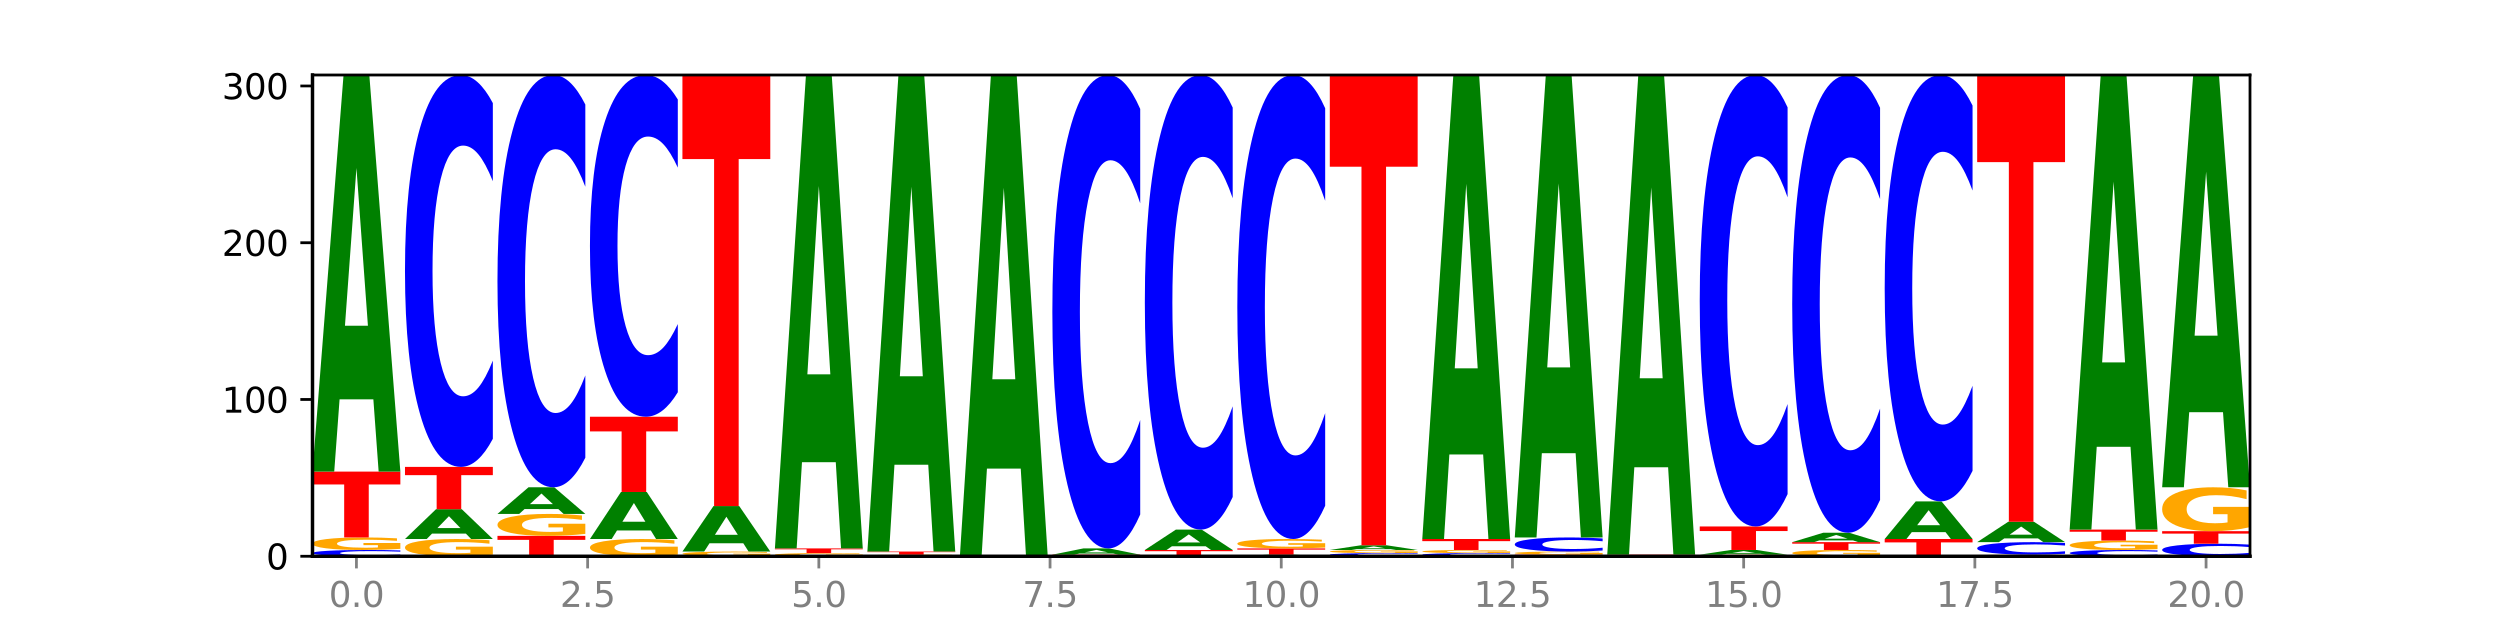 <?xml version="1.0" encoding="utf-8" standalone="no"?>
<!DOCTYPE svg PUBLIC "-//W3C//DTD SVG 1.1//EN"
  "http://www.w3.org/Graphics/SVG/1.1/DTD/svg11.dtd">
<svg xmlns:xlink="http://www.w3.org/1999/xlink" width="720pt" height="180pt" viewBox="0 0 720 180" xmlns="http://www.w3.org/2000/svg" version="1.1">
 <defs>
  <style type="text/css">*{stroke-linejoin: round; stroke-linecap: butt}</style>
 </defs>
 <g id="figure_1">
  <g id="patch_1">
   <path d="M 0 180 
L 720 180 
L 720 0 
L 0 0 
z
" style="fill: #ffffff"/>
  </g>
  <g id="axes_1">
   <g id="patch_2">
    <path d="M 90 160.2 
L 648 160.2 
L 648 21.6 
L 90 21.6 
z
" style="fill: #ffffff"/>
   </g>
   <g id="line2d_1">
    <path d="M 90 160.2 
L 648 160.2 
" clip-path="url(#pc042fd8926)" style="fill: none; stroke: #000000; stroke-width: 0.5; stroke-linecap: square"/>
   </g>
   <g id="patch_3">
    <path d="M 115.303 160.071 
Q 113.187 160.135 110.898 160.167 
Q 108.609 160.2 106.116 160.2 
Q 98.683 160.2 94.341 159.957 
Q 90 159.714 90 159.298 
Q 90 158.88 94.341 158.637 
Q 98.683 158.394 106.116 158.394 
Q 108.609 158.394 110.898 158.427 
Q 113.187 158.459 115.303 158.524 
L 115.303 158.884 
Q 113.167 158.799 111.095 158.759 
Q 109.024 158.719 106.735 158.719 
Q 102.629 158.719 100.277 158.873 
Q 97.931 159.027 97.931 159.298 
Q 97.931 159.567 100.277 159.721 
Q 102.629 159.875 106.735 159.875 
Q 109.024 159.875 111.095 159.835 
Q 113.167 159.795 115.303 159.71 
L 115.303 160.071 
z
" clip-path="url(#pc042fd8926)" style="fill: #0000ff"/>
   </g>
   <g id="patch_4">
    <path d="M 115.303 158.067 
Q 112.751 158.231 110.007 158.313 
Q 107.262 158.394 104.336 158.394 
Q 97.724 158.394 93.862 157.908 
Q 90 157.421 90 156.589 
Q 90 155.748 93.93 155.265 
Q 97.865 154.782 104.71 154.782 
Q 107.347 154.782 109.763 154.848 
Q 112.184 154.913 114.328 155.041 
L 114.328 155.761 
Q 112.116 155.596 109.927 155.515 
Q 107.738 155.433 105.538 155.433 
Q 101.466 155.433 99.26 155.733 
Q 97.054 156.032 97.054 156.589 
Q 97.054 157.141 99.181 157.443 
Q 101.308 157.744 105.22 157.744 
Q 106.287 157.744 107.2 157.726 
Q 108.113 157.708 108.838 157.671 
L 108.838 156.995 
L 104.67 156.995 
L 104.67 156.393 
L 115.303 156.393 
L 115.303 158.067 
z
" clip-path="url(#pc042fd8926)" style="fill: #ffa600"/>
   </g>
   <g id="patch_5">
    <path d="M 90 135.821 
L 115.303 135.821 
L 115.303 139.519 
L 106.2 139.519 
L 106.2 154.782 
L 99.121 154.782 
L 99.121 139.519 
L 90 139.519 
L 90 135.821 
z
" clip-path="url(#pc042fd8926)" style="fill: #ff0000"/>
   </g>
   <g id="patch_6">
    <path d="M 107.527 115.013 
L 97.796 115.013 
L 96.26 135.821 
L 90 135.821 
L 98.94 21.6 
L 106.363 21.6 
L 115.303 135.821 
L 109.048 135.821 
L 107.527 115.013 
z
M 99.348 93.814 
L 105.96 93.814 
L 102.659 48.38 
L 99.348 93.814 
z
" clip-path="url(#pc042fd8926)" style="fill: #008000"/>
   </g>
   <g id="patch_7">
    <path d="M 141.938 159.751 
Q 139.386 159.975 136.641 160.088 
Q 133.897 160.2 130.971 160.2 
Q 124.358 160.2 120.497 159.531 
Q 116.635 158.862 116.635 157.718 
Q 116.635 156.561 120.565 155.898 
Q 124.5 155.234 131.345 155.234 
Q 133.982 155.234 136.398 155.324 
Q 138.819 155.413 140.963 155.59 
L 140.963 156.58 
Q 138.751 156.353 136.562 156.241 
Q 134.373 156.128 132.173 156.128 
Q 128.101 156.128 125.895 156.541 
Q 123.689 156.952 123.689 157.718 
Q 123.689 158.478 125.816 158.892 
Q 127.942 159.305 131.855 159.305 
Q 132.921 159.305 133.834 159.282 
Q 134.747 159.257 135.473 159.206 
L 135.473 158.277 
L 131.305 158.277 
L 131.305 157.449 
L 141.938 157.449 
L 141.938 159.751 
z
" clip-path="url(#pc042fd8926)" style="fill: #ffa600"/>
   </g>
   <g id="patch_8">
    <path d="M 134.162 153.671 
L 124.431 153.671 
L 122.895 155.234 
L 116.635 155.234 
L 125.574 146.656 
L 132.998 146.656 
L 141.938 155.234 
L 135.683 155.234 
L 134.162 153.671 
z
M 125.983 152.079 
L 132.595 152.079 
L 129.294 148.667 
L 125.983 152.079 
z
" clip-path="url(#pc042fd8926)" style="fill: #008000"/>
   </g>
   <g id="patch_9">
    <path d="M 116.635 134.466 
L 141.938 134.466 
L 141.938 136.844 
L 132.835 136.844 
L 132.835 146.656 
L 125.756 146.656 
L 125.756 136.844 
L 116.635 136.844 
L 116.635 134.466 
z
" clip-path="url(#pc042fd8926)" style="fill: #ff0000"/>
   </g>
   <g id="patch_10">
    <path d="M 141.938 126.376 
Q 139.821 130.386 137.533 132.415 
Q 135.244 134.466 132.751 134.466 
Q 125.318 134.466 120.976 119.265 
Q 116.635 104.064 116.635 78.068 
Q 116.635 51.979 120.976 36.801 
Q 125.318 21.6 132.751 21.6 
Q 135.244 21.6 137.533 23.652 
Q 139.821 25.68 141.938 29.69 
L 141.938 52.189 
Q 139.802 46.873 137.73 44.402 
Q 135.658 41.93 133.37 41.93 
Q 129.264 41.93 126.912 51.559 
Q 124.566 61.165 124.566 78.068 
Q 124.566 94.901 126.912 104.53 
Q 129.264 114.136 133.37 114.136 
Q 135.658 114.136 137.73 111.665 
Q 139.802 109.17 141.938 103.854 
L 141.938 126.376 
z
" clip-path="url(#pc042fd8926)" style="fill: #0000ff"/>
   </g>
   <g id="patch_11">
    <path d="M 143.27 154.331 
L 168.573 154.331 
L 168.573 155.476 
L 159.47 155.476 
L 159.47 160.2 
L 152.391 160.2 
L 152.391 155.476 
L 143.27 155.476 
L 143.27 154.331 
z
" clip-path="url(#pc042fd8926)" style="fill: #ff0000"/>
   </g>
   <g id="patch_12">
    <path d="M 168.573 153.759 
Q 166.021 154.045 163.276 154.189 
Q 160.532 154.331 157.605 154.331 
Q 150.993 154.331 147.132 153.48 
Q 143.27 152.628 143.27 151.173 
Q 143.27 149.7 147.2 148.855 
Q 151.135 148.01 157.98 148.01 
Q 160.617 148.01 163.032 148.125 
Q 165.454 148.239 167.597 148.463 
L 167.597 149.723 
Q 165.386 149.435 163.197 149.293 
Q 161.008 149.149 158.808 149.149 
Q 154.736 149.149 152.53 149.674 
Q 150.324 150.197 150.324 151.173 
Q 150.324 152.139 152.451 152.666 
Q 154.577 153.192 158.49 153.192 
Q 159.556 153.192 160.469 153.162 
Q 161.382 153.131 162.108 153.066 
L 162.108 151.883 
L 157.94 151.883 
L 157.94 150.829 
L 168.573 150.829 
L 168.573 153.759 
z
" clip-path="url(#pc042fd8926)" style="fill: #ffa600"/>
   </g>
   <g id="patch_13">
    <path d="M 160.797 146.612 
L 151.066 146.612 
L 149.53 148.01 
L 143.27 148.01 
L 152.209 140.336 
L 159.633 140.336 
L 168.573 148.01 
L 162.318 148.01 
L 160.797 146.612 
z
M 152.618 145.188 
L 159.23 145.188 
L 155.929 142.135 
L 152.618 145.188 
z
" clip-path="url(#pc042fd8926)" style="fill: #008000"/>
   </g>
   <g id="patch_14">
    <path d="M 168.573 131.825 
Q 166.456 136.043 164.168 138.177 
Q 161.879 140.336 159.386 140.336 
Q 151.953 140.336 147.611 124.344 
Q 143.27 108.352 143.27 81.005 
Q 143.27 53.559 147.611 37.592 
Q 151.953 21.6 159.386 21.6 
Q 161.879 21.6 164.168 23.758 
Q 166.456 25.892 168.573 30.111 
L 168.573 53.78 
Q 166.437 48.187 164.365 45.587 
Q 162.293 42.988 160.005 42.988 
Q 155.899 42.988 153.546 53.117 
Q 151.2 63.222 151.2 81.005 
Q 151.2 98.713 153.546 108.843 
Q 155.899 118.948 160.005 118.948 
Q 162.293 118.948 164.365 116.348 
Q 166.437 113.724 168.573 108.131 
L 168.573 131.825 
z
" clip-path="url(#pc042fd8926)" style="fill: #0000ff"/>
   </g>
   <g id="patch_15">
    <path d="M 195.208 159.751 
Q 192.656 159.975 189.911 160.088 
Q 187.166 160.2 184.24 160.2 
Q 177.628 160.2 173.766 159.531 
Q 169.905 158.862 169.905 157.718 
Q 169.905 156.561 173.834 155.898 
Q 177.77 155.234 184.615 155.234 
Q 187.252 155.234 189.667 155.324 
Q 192.089 155.413 194.232 155.59 
L 194.232 156.58 
Q 192.021 156.353 189.832 156.241 
Q 187.643 156.128 185.443 156.128 
Q 181.371 156.128 179.165 156.541 
Q 176.959 156.952 176.959 157.718 
Q 176.959 158.478 179.086 158.892 
Q 181.212 159.305 185.125 159.305 
Q 186.191 159.305 187.104 159.282 
Q 188.017 159.257 188.743 159.206 
L 188.743 158.277 
L 184.575 158.277 
L 184.575 157.449 
L 195.208 157.449 
L 195.208 159.751 
z
" clip-path="url(#pc042fd8926)" style="fill: #ffa600"/>
   </g>
   <g id="patch_16">
    <path d="M 187.432 152.767 
L 177.701 152.767 
L 176.164 155.234 
L 169.905 155.234 
L 178.844 141.69 
L 186.268 141.69 
L 195.208 155.234 
L 188.953 155.234 
L 187.432 152.767 
z
M 179.253 150.253 
L 185.864 150.253 
L 182.564 144.865 
L 179.253 150.253 
z
" clip-path="url(#pc042fd8926)" style="fill: #008000"/>
   </g>
   <g id="patch_17">
    <path d="M 169.905 120.02 
L 195.208 120.02 
L 195.208 124.246 
L 186.104 124.246 
L 186.104 141.69 
L 179.025 141.69 
L 179.025 124.246 
L 169.905 124.246 
L 169.905 120.02 
z
" clip-path="url(#pc042fd8926)" style="fill: #ff0000"/>
   </g>
   <g id="patch_18">
    <path d="M 195.208 112.965 
Q 193.091 116.462 190.802 118.23 
Q 188.514 120.02 186.021 120.02 
Q 178.588 120.02 174.246 106.764 
Q 169.905 93.509 169.905 70.84 
Q 169.905 48.091 174.246 34.855 
Q 178.588 21.6 186.021 21.6 
Q 188.514 21.6 190.802 23.389 
Q 193.091 25.158 195.208 28.655 
L 195.208 48.274 
Q 193.072 43.638 191 41.483 
Q 188.928 39.328 186.639 39.328 
Q 182.534 39.328 180.181 47.725 
Q 177.835 56.101 177.835 70.84 
Q 177.835 85.519 180.181 93.915 
Q 182.534 102.291 186.639 102.291 
Q 188.928 102.291 191 100.136 
Q 193.072 97.961 195.208 93.326 
L 195.208 112.965 
z
" clip-path="url(#pc042fd8926)" style="fill: #0000ff"/>
   </g>
   <g id="patch_19">
    <path d="M 221.842 160.077 
Q 219.291 160.139 216.546 160.17 
Q 213.801 160.2 210.875 160.2 
Q 204.263 160.2 200.401 160.018 
Q 196.539 159.835 196.539 159.523 
Q 196.539 159.208 200.469 159.027 
Q 204.405 158.846 211.249 158.846 
Q 213.886 158.846 216.302 158.87 
Q 218.724 158.895 220.867 158.943 
L 220.867 159.213 
Q 218.655 159.151 216.467 159.12 
Q 214.278 159.09 212.077 159.09 
Q 208.006 159.09 205.8 159.202 
Q 203.594 159.314 203.594 159.523 
Q 203.594 159.73 205.72 159.843 
Q 207.847 159.956 211.76 159.956 
Q 212.826 159.956 213.739 159.95 
Q 214.652 159.943 215.378 159.929 
L 215.378 159.675 
L 211.21 159.675 
L 211.21 159.45 
L 221.842 159.45 
L 221.842 160.077 
z
" clip-path="url(#pc042fd8926)" style="fill: #ffa600"/>
   </g>
   <g id="patch_20">
    <path d="M 214.067 156.461 
L 204.336 156.461 
L 202.799 158.846 
L 196.539 158.846 
L 205.479 145.753 
L 212.903 145.753 
L 221.842 158.846 
L 215.588 158.846 
L 214.067 156.461 
z
M 205.888 154.031 
L 212.499 154.031 
L 209.199 148.823 
L 205.888 154.031 
z
" clip-path="url(#pc042fd8926)" style="fill: #008000"/>
   </g>
   <g id="patch_21">
    <path d="M 196.539 21.6 
L 221.842 21.6 
L 221.842 45.813 
L 212.739 45.813 
L 212.739 145.753 
L 205.66 145.753 
L 205.66 45.813 
L 196.539 45.813 
L 196.539 21.6 
z
" clip-path="url(#pc042fd8926)" style="fill: #ff0000"/>
   </g>
   <g id="patch_22">
    <path d="M 248.477 160.118 
Q 245.925 160.159 243.181 160.18 
Q 240.436 160.2 237.51 160.2 
Q 230.898 160.2 227.036 160.078 
Q 223.174 159.957 223.174 159.749 
Q 223.174 159.538 227.104 159.418 
Q 231.04 159.297 237.884 159.297 
Q 240.521 159.297 242.937 159.313 
Q 245.358 159.33 247.502 159.362 
L 247.502 159.542 
Q 245.29 159.501 243.101 159.48 
Q 240.912 159.46 238.712 159.46 
Q 234.641 159.46 232.435 159.535 
Q 230.229 159.609 230.229 159.749 
Q 230.229 159.887 232.355 159.962 
Q 234.482 160.037 238.395 160.037 
Q 239.461 160.037 240.374 160.033 
Q 241.287 160.029 242.013 160.019 
L 242.013 159.85 
L 237.845 159.85 
L 237.845 159.7 
L 248.477 159.7 
L 248.477 160.118 
z
" clip-path="url(#pc042fd8926)" style="fill: #ffa600"/>
   </g>
   <g id="patch_23">
    <path d="M 223.174 157.943 
L 248.477 157.943 
L 248.477 158.207 
L 239.374 158.207 
L 239.374 159.297 
L 232.295 159.297 
L 232.295 158.207 
L 223.174 158.207 
L 223.174 157.943 
z
" clip-path="url(#pc042fd8926)" style="fill: #ff0000"/>
   </g>
   <g id="patch_24">
    <path d="M 240.702 133.105 
L 230.971 133.105 
L 229.434 157.943 
L 223.174 157.943 
L 232.114 21.6 
L 239.538 21.6 
L 248.477 157.943 
L 242.223 157.943 
L 240.702 133.105 
z
M 232.523 107.8 
L 239.134 107.8 
L 235.834 53.567 
L 232.523 107.8 
z
" clip-path="url(#pc042fd8926)" style="fill: #008000"/>
   </g>
   <g id="patch_25">
    <path d="M 275.112 160.159 
Q 272.56 160.18 269.816 160.19 
Q 267.071 160.2 264.145 160.2 
Q 257.533 160.2 253.671 160.139 
Q 249.809 160.078 249.809 159.974 
Q 249.809 159.869 253.739 159.809 
Q 257.674 159.749 264.519 159.749 
Q 267.156 159.749 269.572 159.757 
Q 271.993 159.765 274.137 159.781 
L 274.137 159.871 
Q 271.925 159.85 269.736 159.84 
Q 267.547 159.83 265.347 159.83 
Q 261.275 159.83 259.069 159.867 
Q 256.864 159.905 256.864 159.974 
Q 256.864 160.043 258.99 160.081 
Q 261.117 160.119 265.029 160.119 
Q 266.096 160.119 267.009 160.117 
Q 267.922 160.114 268.647 160.11 
L 268.647 160.025 
L 264.479 160.025 
L 264.479 159.95 
L 275.112 159.95 
L 275.112 160.159 
z
" clip-path="url(#pc042fd8926)" style="fill: #ffa600"/>
   </g>
   <g id="patch_26">
    <path d="M 249.809 158.846 
L 275.112 158.846 
L 275.112 159.022 
L 266.009 159.022 
L 266.009 159.749 
L 258.93 159.749 
L 258.93 159.022 
L 249.809 159.022 
L 249.809 158.846 
z
" clip-path="url(#pc042fd8926)" style="fill: #ff0000"/>
   </g>
   <g id="patch_27">
    <path d="M 267.337 133.844 
L 257.605 133.844 
L 256.069 158.846 
L 249.809 158.846 
L 258.749 21.6 
L 266.173 21.6 
L 275.112 158.846 
L 268.858 158.846 
L 267.337 133.844 
z
M 259.157 108.371 
L 265.769 108.371 
L 262.468 53.779 
L 259.157 108.371 
z
" clip-path="url(#pc042fd8926)" style="fill: #008000"/>
   </g>
   <g id="patch_28">
    <path d="M 293.971 134.951 
L 284.24 134.951 
L 282.704 160.2 
L 276.444 160.2 
L 285.384 21.6 
L 292.807 21.6 
L 301.747 160.2 
L 295.492 160.2 
L 293.971 134.951 
z
M 285.792 109.228 
L 292.404 109.228 
L 289.103 54.096 
L 285.792 109.228 
z
" clip-path="url(#pc042fd8926)" style="fill: #008000"/>
   </g>
   <g id="patch_29">
    <path d="M 303.079 159.749 
L 328.382 159.749 
L 328.382 159.837 
L 319.279 159.837 
L 319.279 160.2 
L 312.2 160.2 
L 312.2 159.837 
L 303.079 159.837 
L 303.079 159.749 
z
" clip-path="url(#pc042fd8926)" style="fill: #ff0000"/>
   </g>
   <g id="patch_30">
    <path d="M 320.606 159.42 
L 310.875 159.42 
L 309.339 159.749 
L 303.079 159.749 
L 312.018 157.943 
L 319.442 157.943 
L 328.382 159.749 
L 322.127 159.749 
L 320.606 159.42 
z
M 312.427 159.084 
L 319.039 159.084 
L 315.738 158.366 
L 312.427 159.084 
z
" clip-path="url(#pc042fd8926)" style="fill: #008000"/>
   </g>
   <g id="patch_31">
    <path d="M 328.382 148.17 
Q 326.265 153.014 323.977 155.464 
Q 321.688 157.943 319.195 157.943 
Q 311.762 157.943 307.42 139.58 
Q 303.079 121.217 303.079 89.814 
Q 303.079 58.298 307.42 39.963 
Q 311.762 21.6 319.195 21.6 
Q 321.688 21.6 323.977 24.078 
Q 326.265 26.529 328.382 31.373 
L 328.382 58.551 
Q 326.246 52.13 324.174 49.145 
Q 322.102 46.159 319.814 46.159 
Q 315.708 46.159 313.356 57.791 
Q 311.009 69.395 311.009 89.814 
Q 311.009 110.148 313.356 121.78 
Q 315.708 133.384 319.814 133.384 
Q 322.102 133.384 324.174 130.398 
Q 326.246 127.385 328.382 120.963 
L 328.382 148.17 
z
" clip-path="url(#pc042fd8926)" style="fill: #0000ff"/>
   </g>
   <g id="patch_32">
    <path d="M 329.714 158.394 
L 355.017 158.394 
L 355.017 158.746 
L 345.913 158.746 
L 345.913 160.2 
L 338.834 160.2 
L 338.834 158.746 
L 329.714 158.746 
L 329.714 158.394 
z
" clip-path="url(#pc042fd8926)" style="fill: #ff0000"/>
   </g>
   <g id="patch_33">
    <path d="M 347.241 157.325 
L 337.51 157.325 
L 335.973 158.394 
L 329.714 158.394 
L 338.653 152.525 
L 346.077 152.525 
L 355.017 158.394 
L 348.762 158.394 
L 347.241 157.325 
z
M 339.062 156.236 
L 345.674 156.236 
L 342.373 153.901 
L 339.062 156.236 
z
" clip-path="url(#pc042fd8926)" style="fill: #008000"/>
   </g>
   <g id="patch_34">
    <path d="M 355.017 143.14 
Q 352.9 147.792 350.611 150.145 
Q 348.323 152.525 345.83 152.525 
Q 338.397 152.525 334.055 134.892 
Q 329.714 117.258 329.714 87.103 
Q 329.714 56.84 334.055 39.233 
Q 338.397 21.6 345.83 21.6 
Q 348.323 21.6 350.611 23.98 
Q 352.9 26.333 355.017 30.985 
L 355.017 57.083 
Q 352.881 50.917 350.809 48.05 
Q 348.737 45.183 346.448 45.183 
Q 342.343 45.183 339.99 56.353 
Q 337.644 67.495 337.644 87.103 
Q 337.644 106.63 339.99 117.799 
Q 342.343 128.942 346.448 128.942 
Q 348.737 128.942 350.809 126.075 
Q 352.881 123.181 355.017 117.015 
L 355.017 143.14 
z
" clip-path="url(#pc042fd8926)" style="fill: #0000ff"/>
   </g>
   <g id="patch_35">
    <path d="M 373.876 160.118 
L 364.145 160.118 
L 362.608 160.2 
L 356.348 160.2 
L 365.288 159.749 
L 372.712 159.749 
L 381.652 160.2 
L 375.397 160.2 
L 373.876 160.118 
z
M 365.697 160.034 
L 372.308 160.034 
L 369.008 159.854 
L 365.697 160.034 
z
" clip-path="url(#pc042fd8926)" style="fill: #008000"/>
   </g>
   <g id="patch_36">
    <path d="M 356.348 157.943 
L 381.652 157.943 
L 381.652 158.295 
L 372.548 158.295 
L 372.548 159.749 
L 365.469 159.749 
L 365.469 158.295 
L 356.348 158.295 
L 356.348 157.943 
z
" clip-path="url(#pc042fd8926)" style="fill: #ff0000"/>
   </g>
   <g id="patch_37">
    <path d="M 381.652 157.698 
Q 379.1 157.82 376.355 157.882 
Q 373.61 157.943 370.684 157.943 
Q 364.072 157.943 360.21 157.578 
Q 356.348 157.213 356.348 156.589 
Q 356.348 155.958 360.278 155.596 
Q 364.214 155.234 371.058 155.234 
Q 373.695 155.234 376.111 155.283 
Q 378.533 155.332 380.676 155.428 
L 380.676 155.968 
Q 378.465 155.844 376.276 155.783 
Q 374.087 155.722 371.886 155.722 
Q 367.815 155.722 365.609 155.947 
Q 363.403 156.171 363.403 156.589 
Q 363.403 157.003 365.529 157.229 
Q 367.656 157.455 371.569 157.455 
Q 372.635 157.455 373.548 157.442 
Q 374.461 157.428 375.187 157.4 
L 375.187 156.894 
L 371.019 156.894 
L 371.019 156.442 
L 381.652 156.442 
L 381.652 157.698 
z
" clip-path="url(#pc042fd8926)" style="fill: #ffa600"/>
   </g>
   <g id="patch_38">
    <path d="M 381.652 145.655 
Q 379.535 150.403 377.246 152.805 
Q 374.958 155.234 372.465 155.234 
Q 365.031 155.234 360.69 137.236 
Q 356.348 119.237 356.348 88.458 
Q 356.348 57.569 360.69 39.598 
Q 365.031 21.6 372.465 21.6 
Q 374.958 21.6 377.246 24.029 
Q 379.535 26.431 381.652 31.179 
L 381.652 57.817 
Q 379.516 51.523 377.444 48.597 
Q 375.372 45.671 373.083 45.671 
Q 368.978 45.671 366.625 57.072 
Q 364.279 68.445 364.279 88.458 
Q 364.279 108.389 366.625 119.79 
Q 368.978 131.163 373.083 131.163 
Q 375.372 131.163 377.444 128.237 
Q 379.516 125.283 381.652 118.989 
L 381.652 145.655 
z
" clip-path="url(#pc042fd8926)" style="fill: #0000ff"/>
   </g>
   <g id="patch_39">
    <path d="M 408.286 160.135 
Q 406.17 160.167 403.881 160.184 
Q 401.592 160.2 399.1 160.2 
Q 391.666 160.2 387.325 160.078 
Q 382.983 159.957 382.983 159.749 
Q 382.983 159.54 387.325 159.419 
Q 391.666 159.297 399.1 159.297 
Q 401.592 159.297 403.881 159.313 
Q 406.17 159.33 408.286 159.362 
L 408.286 159.542 
Q 406.151 159.499 404.079 159.479 
Q 402.007 159.46 399.718 159.46 
Q 395.613 159.46 393.26 159.537 
Q 390.914 159.614 390.914 159.749 
Q 390.914 159.883 393.26 159.961 
Q 395.613 160.037 399.718 160.037 
Q 402.007 160.037 404.079 160.018 
Q 406.151 159.998 408.286 159.955 
L 408.286 160.135 
z
" clip-path="url(#pc042fd8926)" style="fill: #0000ff"/>
   </g>
   <g id="patch_40">
    <path d="M 408.286 159.215 
Q 405.735 159.256 402.99 159.277 
Q 400.245 159.297 397.319 159.297 
Q 390.707 159.297 386.845 159.175 
Q 382.983 159.054 382.983 158.846 
Q 382.983 158.635 386.913 158.515 
Q 390.849 158.394 397.693 158.394 
Q 400.33 158.394 402.746 158.411 
Q 405.167 158.427 407.311 158.459 
L 407.311 158.639 
Q 405.099 158.598 402.91 158.577 
Q 400.722 158.557 398.521 158.557 
Q 394.45 158.557 392.244 158.632 
Q 390.038 158.707 390.038 158.846 
Q 390.038 158.984 392.164 159.059 
Q 394.291 159.134 398.204 159.134 
Q 399.27 159.134 400.183 159.13 
Q 401.096 159.126 401.822 159.116 
L 401.822 158.947 
L 397.654 158.947 
L 397.654 158.797 
L 408.286 158.797 
L 408.286 159.215 
z
" clip-path="url(#pc042fd8926)" style="fill: #ffa600"/>
   </g>
   <g id="patch_41">
    <path d="M 400.511 158.147 
L 390.78 158.147 
L 389.243 158.394 
L 382.983 158.394 
L 391.923 157.04 
L 399.347 157.04 
L 408.286 158.394 
L 402.032 158.394 
L 400.511 158.147 
z
M 392.332 157.896 
L 398.943 157.896 
L 395.643 157.357 
L 392.332 157.896 
z
" clip-path="url(#pc042fd8926)" style="fill: #008000"/>
   </g>
   <g id="patch_42">
    <path d="M 382.983 21.6 
L 408.286 21.6 
L 408.286 48.015 
L 399.183 48.015 
L 399.183 157.04 
L 392.104 157.04 
L 392.104 48.015 
L 382.983 48.015 
L 382.983 21.6 
z
" clip-path="url(#pc042fd8926)" style="fill: #ff0000"/>
   </g>
   <g id="patch_43">
    <path d="M 434.921 160.135 
Q 432.805 160.167 430.516 160.184 
Q 428.227 160.2 425.735 160.2 
Q 418.301 160.2 413.96 160.078 
Q 409.618 159.957 409.618 159.749 
Q 409.618 159.54 413.96 159.419 
Q 418.301 159.297 425.735 159.297 
Q 428.227 159.297 430.516 159.313 
Q 432.805 159.33 434.921 159.362 
L 434.921 159.542 
Q 432.786 159.499 430.714 159.479 
Q 428.642 159.46 426.353 159.46 
Q 422.247 159.46 419.895 159.537 
Q 417.549 159.614 417.549 159.749 
Q 417.549 159.883 419.895 159.961 
Q 422.247 160.037 426.353 160.037 
Q 428.642 160.037 430.714 160.018 
Q 432.786 159.998 434.921 159.955 
L 434.921 160.135 
z
" clip-path="url(#pc042fd8926)" style="fill: #0000ff"/>
   </g>
   <g id="patch_44">
    <path d="M 434.921 159.215 
Q 432.369 159.256 429.625 159.277 
Q 426.88 159.297 423.954 159.297 
Q 417.342 159.297 413.48 159.175 
Q 409.618 159.054 409.618 158.846 
Q 409.618 158.635 413.548 158.515 
Q 417.484 158.394 424.328 158.394 
Q 426.965 158.394 429.381 158.411 
Q 431.802 158.427 433.946 158.459 
L 433.946 158.639 
Q 431.734 158.598 429.545 158.577 
Q 427.356 158.557 425.156 158.557 
Q 421.084 158.557 418.879 158.632 
Q 416.673 158.707 416.673 158.846 
Q 416.673 158.984 418.799 159.059 
Q 420.926 159.134 424.839 159.134 
Q 425.905 159.134 426.818 159.13 
Q 427.731 159.126 428.457 159.116 
L 428.457 158.947 
L 424.288 158.947 
L 424.288 158.797 
L 434.921 158.797 
L 434.921 159.215 
z
" clip-path="url(#pc042fd8926)" style="fill: #ffa600"/>
   </g>
   <g id="patch_45">
    <path d="M 409.618 155.234 
L 434.921 155.234 
L 434.921 155.85 
L 425.818 155.85 
L 425.818 158.394 
L 418.739 158.394 
L 418.739 155.85 
L 409.618 155.85 
L 409.618 155.234 
z
" clip-path="url(#pc042fd8926)" style="fill: #ff0000"/>
   </g>
   <g id="patch_46">
    <path d="M 427.146 130.89 
L 417.414 130.89 
L 415.878 155.234 
L 409.618 155.234 
L 418.558 21.6 
L 425.982 21.6 
L 434.921 155.234 
L 428.667 155.234 
L 427.146 130.89 
z
M 418.966 106.088 
L 425.578 106.088 
L 422.277 52.932 
L 418.966 106.088 
z
" clip-path="url(#pc042fd8926)" style="fill: #008000"/>
   </g>
   <g id="patch_47">
    <path d="M 436.253 159.749 
L 461.556 159.749 
L 461.556 159.837 
L 452.453 159.837 
L 452.453 160.2 
L 445.374 160.2 
L 445.374 159.837 
L 436.253 159.837 
L 436.253 159.749 
z
" clip-path="url(#pc042fd8926)" style="fill: #ff0000"/>
   </g>
   <g id="patch_48">
    <path d="M 461.556 159.667 
Q 459.004 159.708 456.26 159.728 
Q 453.515 159.749 450.589 159.749 
Q 443.977 159.749 440.115 159.627 
Q 436.253 159.505 436.253 159.297 
Q 436.253 159.087 440.183 158.966 
Q 444.118 158.846 450.963 158.846 
Q 453.6 158.846 456.016 158.862 
Q 458.437 158.878 460.581 158.91 
L 460.581 159.09 
Q 458.369 159.049 456.18 159.029 
Q 453.991 159.008 451.791 159.008 
Q 447.719 159.008 445.513 159.083 
Q 443.307 159.158 443.307 159.297 
Q 443.307 159.435 445.434 159.511 
Q 447.561 159.586 451.473 159.586 
Q 452.54 159.586 453.453 159.582 
Q 454.366 159.577 455.091 159.568 
L 455.091 159.399 
L 450.923 159.399 
L 450.923 159.248 
L 461.556 159.248 
L 461.556 159.667 
z
" clip-path="url(#pc042fd8926)" style="fill: #ffa600"/>
   </g>
   <g id="patch_49">
    <path d="M 461.556 158.554 
Q 459.44 158.699 457.151 158.772 
Q 454.862 158.846 452.369 158.846 
Q 444.936 158.846 440.594 158.298 
Q 436.253 157.751 436.253 156.815 
Q 436.253 155.876 440.594 155.33 
Q 444.936 154.782 452.369 154.782 
Q 454.862 154.782 457.151 154.856 
Q 459.44 154.929 461.556 155.074 
L 461.556 155.884 
Q 459.42 155.692 457.348 155.603 
Q 455.277 155.514 452.988 155.514 
Q 448.882 155.514 446.53 155.861 
Q 444.184 156.207 444.184 156.815 
Q 444.184 157.421 446.53 157.768 
Q 448.882 158.114 452.988 158.114 
Q 455.277 158.114 457.348 158.025 
Q 459.42 157.935 461.556 157.744 
L 461.556 158.554 
z
" clip-path="url(#pc042fd8926)" style="fill: #0000ff"/>
   </g>
   <g id="patch_50">
    <path d="M 453.78 130.521 
L 444.049 130.521 
L 442.513 154.782 
L 436.253 154.782 
L 445.193 21.6 
L 452.616 21.6 
L 461.556 154.782 
L 455.301 154.782 
L 453.78 130.521 
z
M 445.601 105.802 
L 452.213 105.802 
L 448.912 52.826 
L 445.601 105.802 
z
" clip-path="url(#pc042fd8926)" style="fill: #008000"/>
   </g>
   <g id="patch_51">
    <path d="M 462.888 159.749 
L 488.191 159.749 
L 488.191 159.837 
L 479.088 159.837 
L 479.088 160.2 
L 472.009 160.2 
L 472.009 159.837 
L 462.888 159.837 
L 462.888 159.749 
z
" clip-path="url(#pc042fd8926)" style="fill: #ff0000"/>
   </g>
   <g id="patch_52">
    <path d="M 480.415 134.582 
L 470.684 134.582 
L 469.148 159.749 
L 462.888 159.749 
L 471.827 21.6 
L 479.251 21.6 
L 488.191 159.749 
L 481.936 159.749 
L 480.415 134.582 
z
M 472.236 108.942 
L 478.848 108.942 
L 475.547 53.991 
L 472.236 108.942 
z
" clip-path="url(#pc042fd8926)" style="fill: #008000"/>
   </g>
   <g id="patch_53">
    <path d="M 514.826 160.159 
Q 512.274 160.18 509.529 160.19 
Q 506.785 160.2 503.858 160.2 
Q 497.246 160.2 493.384 160.139 
Q 489.523 160.078 489.523 159.974 
Q 489.523 159.869 493.453 159.809 
Q 497.388 159.749 504.233 159.749 
Q 506.87 159.749 509.285 159.757 
Q 511.707 159.765 513.85 159.781 
L 513.85 159.871 
Q 511.639 159.85 509.45 159.84 
Q 507.261 159.83 505.061 159.83 
Q 500.989 159.83 498.783 159.867 
Q 496.577 159.905 496.577 159.974 
Q 496.577 160.043 498.704 160.081 
Q 500.83 160.119 504.743 160.119 
Q 505.809 160.119 506.722 160.117 
Q 507.635 160.114 508.361 160.11 
L 508.361 160.025 
L 504.193 160.025 
L 504.193 159.95 
L 514.826 159.95 
L 514.826 160.159 
z
" clip-path="url(#pc042fd8926)" style="fill: #ffa600"/>
   </g>
   <g id="patch_54">
    <path d="M 507.05 159.502 
L 497.319 159.502 
L 495.782 159.749 
L 489.523 159.749 
L 498.462 158.394 
L 505.886 158.394 
L 514.826 159.749 
L 508.571 159.749 
L 507.05 159.502 
z
M 498.871 159.25 
L 505.483 159.25 
L 502.182 158.712 
L 498.871 159.25 
z
" clip-path="url(#pc042fd8926)" style="fill: #008000"/>
   </g>
   <g id="patch_55">
    <path d="M 489.523 151.622 
L 514.826 151.622 
L 514.826 152.943 
L 505.723 152.943 
L 505.723 158.394 
L 498.644 158.394 
L 498.644 152.943 
L 489.523 152.943 
L 489.523 151.622 
z
" clip-path="url(#pc042fd8926)" style="fill: #ff0000"/>
   </g>
   <g id="patch_56">
    <path d="M 514.826 142.302 
Q 512.709 146.922 510.421 149.259 
Q 508.132 151.622 505.639 151.622 
Q 498.206 151.622 493.864 134.11 
Q 489.523 116.599 489.523 86.651 
Q 489.523 56.597 493.864 39.112 
Q 498.206 21.6 505.639 21.6 
Q 508.132 21.6 510.421 23.964 
Q 512.709 26.3 514.826 30.92 
L 514.826 56.838 
Q 512.69 50.715 510.618 47.868 
Q 508.546 45.021 506.258 45.021 
Q 502.152 45.021 499.799 56.113 
Q 497.453 67.179 497.453 86.651 
Q 497.453 106.043 499.799 117.136 
Q 502.152 128.202 506.258 128.202 
Q 508.546 128.202 510.618 125.355 
Q 512.69 122.481 514.826 116.357 
L 514.826 142.302 
z
" clip-path="url(#pc042fd8926)" style="fill: #0000ff"/>
   </g>
   <g id="patch_57">
    <path d="M 541.461 160.037 
Q 538.909 160.118 536.164 160.159 
Q 533.419 160.2 530.493 160.2 
Q 523.881 160.2 520.019 159.957 
Q 516.158 159.714 516.158 159.298 
Q 516.158 158.877 520.087 158.635 
Q 524.023 158.394 530.868 158.394 
Q 533.504 158.394 535.92 158.427 
Q 538.342 158.459 540.485 158.524 
L 540.485 158.884 
Q 538.274 158.801 536.085 158.76 
Q 533.896 158.719 531.696 158.719 
Q 527.624 158.719 525.418 158.869 
Q 523.212 159.019 523.212 159.298 
Q 523.212 159.574 525.339 159.724 
Q 527.465 159.875 531.378 159.875 
Q 532.444 159.875 533.357 159.866 
Q 534.27 159.857 534.996 159.839 
L 534.996 159.501 
L 530.828 159.501 
L 530.828 159.2 
L 541.461 159.2 
L 541.461 160.037 
z
" clip-path="url(#pc042fd8926)" style="fill: #ffa600"/>
   </g>
   <g id="patch_58">
    <path d="M 516.158 156.137 
L 541.461 156.137 
L 541.461 156.577 
L 532.357 156.577 
L 532.357 158.394 
L 525.278 158.394 
L 525.278 156.577 
L 516.158 156.577 
L 516.158 156.137 
z
" clip-path="url(#pc042fd8926)" style="fill: #ff0000"/>
   </g>
   <g id="patch_59">
    <path d="M 533.685 155.643 
L 523.954 155.643 
L 522.417 156.137 
L 516.158 156.137 
L 525.097 153.428 
L 532.521 153.428 
L 541.461 156.137 
L 535.206 156.137 
L 533.685 155.643 
z
M 525.506 155.141 
L 532.117 155.141 
L 528.817 154.063 
L 525.506 155.141 
z
" clip-path="url(#pc042fd8926)" style="fill: #008000"/>
   </g>
   <g id="patch_60">
    <path d="M 541.461 143.979 
Q 539.344 148.662 537.055 151.032 
Q 534.767 153.428 532.274 153.428 
Q 524.841 153.428 520.499 135.673 
Q 516.158 117.918 516.158 87.555 
Q 516.158 57.083 520.499 39.355 
Q 524.841 21.6 532.274 21.6 
Q 534.767 21.6 537.055 23.996 
Q 539.344 26.366 541.461 31.049 
L 541.461 57.328 
Q 539.325 51.119 537.253 48.232 
Q 535.181 45.346 532.892 45.346 
Q 528.787 45.346 526.434 56.593 
Q 524.088 67.812 524.088 87.555 
Q 524.088 107.216 526.434 118.463 
Q 528.787 129.682 532.892 129.682 
Q 535.181 129.682 537.253 126.796 
Q 539.325 123.882 541.461 117.673 
L 541.461 143.979 
z
" clip-path="url(#pc042fd8926)" style="fill: #0000ff"/>
   </g>
   <g id="patch_61">
    <path d="M 542.792 155.234 
L 568.095 155.234 
L 568.095 156.202 
L 558.992 156.202 
L 558.992 160.2 
L 551.913 160.2 
L 551.913 156.202 
L 542.792 156.202 
L 542.792 155.234 
z
" clip-path="url(#pc042fd8926)" style="fill: #ff0000"/>
   </g>
   <g id="patch_62">
    <path d="M 560.32 153.26 
L 550.589 153.26 
L 549.052 155.234 
L 542.792 155.234 
L 551.732 144.399 
L 559.156 144.399 
L 568.095 155.234 
L 561.841 155.234 
L 560.32 153.26 
z
M 552.141 151.249 
L 558.752 151.249 
L 555.452 146.939 
L 552.141 151.249 
z
" clip-path="url(#pc042fd8926)" style="fill: #008000"/>
   </g>
   <g id="patch_63">
    <path d="M 568.095 135.597 
Q 565.979 139.96 563.69 142.166 
Q 561.402 144.399 558.909 144.399 
Q 551.475 144.399 547.134 127.86 
Q 542.792 111.321 542.792 83.037 
Q 542.792 54.652 547.134 38.139 
Q 551.475 21.6 558.909 21.6 
Q 561.402 21.6 563.69 23.832 
Q 565.979 26.039 568.095 30.402 
L 568.095 54.881 
Q 565.96 49.097 563.888 46.408 
Q 561.816 43.719 559.527 43.719 
Q 555.422 43.719 553.069 54.196 
Q 550.723 64.647 550.723 83.037 
Q 550.723 101.352 553.069 111.828 
Q 555.422 122.279 559.527 122.279 
Q 561.816 122.279 563.888 119.59 
Q 565.96 116.876 568.095 111.093 
L 568.095 135.597 
z
" clip-path="url(#pc042fd8926)" style="fill: #0000ff"/>
   </g>
   <g id="patch_64">
    <path d="M 594.73 160.159 
Q 592.178 160.18 589.434 160.19 
Q 586.689 160.2 583.763 160.2 
Q 577.151 160.2 573.289 160.139 
Q 569.427 160.078 569.427 159.974 
Q 569.427 159.869 573.357 159.809 
Q 577.293 159.749 584.137 159.749 
Q 586.774 159.749 589.19 159.757 
Q 591.611 159.765 593.755 159.781 
L 593.755 159.871 
Q 591.543 159.85 589.354 159.84 
Q 587.165 159.83 584.965 159.83 
Q 580.894 159.83 578.688 159.867 
Q 576.482 159.905 576.482 159.974 
Q 576.482 160.043 578.608 160.081 
Q 580.735 160.119 584.648 160.119 
Q 585.714 160.119 586.627 160.117 
Q 587.54 160.114 588.266 160.11 
L 588.266 160.025 
L 584.098 160.025 
L 584.098 159.95 
L 594.73 159.95 
L 594.73 160.159 
z
" clip-path="url(#pc042fd8926)" style="fill: #ffa600"/>
   </g>
   <g id="patch_65">
    <path d="M 594.73 159.49 
Q 592.614 159.618 590.325 159.683 
Q 588.036 159.749 585.544 159.749 
Q 578.11 159.749 573.769 159.262 
Q 569.427 158.776 569.427 157.944 
Q 569.427 157.109 573.769 156.623 
Q 578.11 156.137 585.544 156.137 
Q 588.036 156.137 590.325 156.202 
Q 592.614 156.267 594.73 156.396 
L 594.73 157.116 
Q 592.595 156.946 590.523 156.866 
Q 588.451 156.787 586.162 156.787 
Q 582.056 156.787 579.704 157.096 
Q 577.358 157.403 577.358 157.944 
Q 577.358 158.482 579.704 158.791 
Q 582.056 159.098 586.162 159.098 
Q 588.451 159.098 590.523 159.019 
Q 592.595 158.939 594.73 158.769 
L 594.73 159.49 
z
" clip-path="url(#pc042fd8926)" style="fill: #0000ff"/>
   </g>
   <g id="patch_66">
    <path d="M 586.955 155.068 
L 577.224 155.068 
L 575.687 156.137 
L 569.427 156.137 
L 578.367 150.268 
L 585.791 150.268 
L 594.73 156.137 
L 588.476 156.137 
L 586.955 155.068 
z
M 578.776 153.978 
L 585.387 153.978 
L 582.087 151.644 
L 578.776 153.978 
z
" clip-path="url(#pc042fd8926)" style="fill: #008000"/>
   </g>
   <g id="patch_67">
    <path d="M 569.427 21.6 
L 594.73 21.6 
L 594.73 46.694 
L 585.627 46.694 
L 585.627 150.268 
L 578.548 150.268 
L 578.548 46.694 
L 569.427 46.694 
L 569.427 21.6 
z
" clip-path="url(#pc042fd8926)" style="fill: #ff0000"/>
   </g>
   <g id="patch_68">
    <path d="M 621.365 160.071 
Q 619.249 160.135 616.96 160.167 
Q 614.671 160.2 612.179 160.2 
Q 604.745 160.2 600.404 159.957 
Q 596.062 159.714 596.062 159.298 
Q 596.062 158.88 600.404 158.637 
Q 604.745 158.394 612.179 158.394 
Q 614.671 158.394 616.96 158.427 
Q 619.249 158.459 621.365 158.524 
L 621.365 158.884 
Q 619.229 158.799 617.158 158.759 
Q 615.086 158.719 612.797 158.719 
Q 608.691 158.719 606.339 158.873 
Q 603.993 159.027 603.993 159.298 
Q 603.993 159.567 606.339 159.721 
Q 608.691 159.875 612.797 159.875 
Q 615.086 159.875 617.158 159.835 
Q 619.229 159.795 621.365 159.71 
L 621.365 160.071 
z
" clip-path="url(#pc042fd8926)" style="fill: #0000ff"/>
   </g>
   <g id="patch_69">
    <path d="M 621.365 158.149 
Q 618.813 158.272 616.069 158.333 
Q 613.324 158.394 610.398 158.394 
Q 603.786 158.394 599.924 158.029 
Q 596.062 157.664 596.062 157.041 
Q 596.062 156.409 599.992 156.047 
Q 603.927 155.685 610.772 155.685 
Q 613.409 155.685 615.825 155.735 
Q 618.246 155.783 620.39 155.88 
L 620.39 156.419 
Q 618.178 156.296 615.989 156.235 
Q 613.8 156.173 611.6 156.173 
Q 607.528 156.173 605.322 156.398 
Q 603.117 156.623 603.117 157.041 
Q 603.117 157.455 605.243 157.681 
Q 607.37 157.906 611.282 157.906 
Q 612.349 157.906 613.262 157.893 
Q 614.175 157.88 614.9 157.852 
L 614.9 157.345 
L 610.732 157.345 
L 610.732 156.893 
L 621.365 156.893 
L 621.365 158.149 
z
" clip-path="url(#pc042fd8926)" style="fill: #ffa600"/>
   </g>
   <g id="patch_70">
    <path d="M 596.062 152.525 
L 621.365 152.525 
L 621.365 153.141 
L 612.262 153.141 
L 612.262 155.685 
L 605.183 155.685 
L 605.183 153.141 
L 596.062 153.141 
L 596.062 152.525 
z
" clip-path="url(#pc042fd8926)" style="fill: #ff0000"/>
   </g>
   <g id="patch_71">
    <path d="M 613.59 128.675 
L 603.858 128.675 
L 602.322 152.525 
L 596.062 152.525 
L 605.002 21.6 
L 612.426 21.6 
L 621.365 152.525 
L 615.111 152.525 
L 613.59 128.675 
z
M 605.41 104.375 
L 612.022 104.375 
L 608.721 52.297 
L 605.41 104.375 
z
" clip-path="url(#pc042fd8926)" style="fill: #008000"/>
   </g>
   <g id="patch_72">
    <path d="M 648 159.941 
Q 645.883 160.069 643.595 160.134 
Q 641.306 160.2 638.813 160.2 
Q 631.38 160.2 627.038 159.714 
Q 622.697 159.227 622.697 158.395 
Q 622.697 157.56 627.038 157.075 
Q 631.38 156.588 638.813 156.588 
Q 641.306 156.588 643.595 156.654 
Q 645.883 156.719 648 156.847 
L 648 157.567 
Q 645.864 157.397 643.792 157.318 
Q 641.72 157.239 639.432 157.239 
Q 635.326 157.239 632.974 157.547 
Q 630.628 157.854 630.628 158.395 
Q 630.628 158.934 632.974 159.242 
Q 635.326 159.549 639.432 159.549 
Q 641.72 159.549 643.792 159.47 
Q 645.864 159.391 648 159.22 
L 648 159.941 
z
" clip-path="url(#pc042fd8926)" style="fill: #0000ff"/>
   </g>
   <g id="patch_73">
    <path d="M 622.697 152.977 
L 648 152.977 
L 648 153.681 
L 638.897 153.681 
L 638.897 156.588 
L 631.818 156.588 
L 631.818 153.681 
L 622.697 153.681 
L 622.697 152.977 
z
" clip-path="url(#pc042fd8926)" style="fill: #ff0000"/>
   </g>
   <g id="patch_74">
    <path d="M 648 151.833 
Q 645.448 152.405 642.703 152.692 
Q 639.959 152.977 637.033 152.977 
Q 630.421 152.977 626.559 151.274 
Q 622.697 149.571 622.697 146.66 
Q 622.697 143.714 626.627 142.025 
Q 630.562 140.336 637.407 140.336 
Q 640.044 140.336 642.46 140.565 
Q 644.881 140.792 647.025 141.242 
L 647.025 143.761 
Q 644.813 143.184 642.624 142.9 
Q 640.435 142.613 638.235 142.613 
Q 634.163 142.613 631.957 143.662 
Q 629.751 144.709 629.751 146.66 
Q 629.751 148.592 631.878 149.647 
Q 634.004 150.7 637.917 150.7 
Q 638.983 150.7 639.896 150.639 
Q 640.809 150.577 641.535 150.446 
L 641.535 148.08 
L 637.367 148.08 
L 637.367 145.973 
L 648 145.973 
L 648 151.833 
z
" clip-path="url(#pc042fd8926)" style="fill: #ffa600"/>
   </g>
   <g id="patch_75">
    <path d="M 640.224 118.706 
L 630.493 118.706 
L 628.957 140.336 
L 622.697 140.336 
L 631.637 21.6 
L 639.06 21.6 
L 648 140.336 
L 641.745 140.336 
L 640.224 118.706 
z
M 632.045 96.669 
L 638.657 96.669 
L 635.356 49.439 
L 632.045 96.669 
z
" clip-path="url(#pc042fd8926)" style="fill: #008000"/>
   </g>
   <g id="matplotlib.axis_1">
    <g id="xtick_1">
     <g id="line2d_2">
      <defs>
       <path id="mf523f29648" d="M 0 0 
L 0 3.5 
" style="stroke: #808080; stroke-width: 0.8"/>
      </defs>
      <g>
       <use xlink:href="#mf523f29648" x="102.652" y="160.2" style="fill: #808080; stroke: #808080; stroke-width: 0.8"/>
      </g>
     </g>
     <g id="text_1">
      <!-- 0.0 -->
      <g style="fill: #808080" transform="translate(94.7 174.798) scale(0.1 -0.1)">
       <defs>
        <path id="DejaVuSans-30" d="M 2034 4250 
Q 1547 4250 1301 3770 
Q 1056 3291 1056 2328 
Q 1056 1369 1301 889 
Q 1547 409 2034 409 
Q 2525 409 2770 889 
Q 3016 1369 3016 2328 
Q 3016 3291 2770 3770 
Q 2525 4250 2034 4250 
z
M 2034 4750 
Q 2819 4750 3233 4129 
Q 3647 3509 3647 2328 
Q 3647 1150 3233 529 
Q 2819 -91 2034 -91 
Q 1250 -91 836 529 
Q 422 1150 422 2328 
Q 422 3509 836 4129 
Q 1250 4750 2034 4750 
z
" transform="scale(0.016)"/>
        <path id="DejaVuSans-2e" d="M 684 794 
L 1344 794 
L 1344 0 
L 684 0 
L 684 794 
z
" transform="scale(0.016)"/>
       </defs>
       <use xlink:href="#DejaVuSans-30"/>
       <use xlink:href="#DejaVuSans-2e" x="63.623"/>
       <use xlink:href="#DejaVuSans-30" x="95.41"/>
      </g>
     </g>
    </g>
    <g id="xtick_2">
     <g id="line2d_3">
      <g>
       <use xlink:href="#mf523f29648" x="169.239" y="160.2" style="fill: #808080; stroke: #808080; stroke-width: 0.8"/>
      </g>
     </g>
     <g id="text_2">
      <!-- 2.5 -->
      <g style="fill: #808080" transform="translate(161.287 174.798) scale(0.1 -0.1)">
       <defs>
        <path id="DejaVuSans-32" d="M 1228 531 
L 3431 531 
L 3431 0 
L 469 0 
L 469 531 
Q 828 903 1448 1529 
Q 2069 2156 2228 2338 
Q 2531 2678 2651 2914 
Q 2772 3150 2772 3378 
Q 2772 3750 2511 3984 
Q 2250 4219 1831 4219 
Q 1534 4219 1204 4116 
Q 875 4013 500 3803 
L 500 4441 
Q 881 4594 1212 4672 
Q 1544 4750 1819 4750 
Q 2544 4750 2975 4387 
Q 3406 4025 3406 3419 
Q 3406 3131 3298 2873 
Q 3191 2616 2906 2266 
Q 2828 2175 2409 1742 
Q 1991 1309 1228 531 
z
" transform="scale(0.016)"/>
        <path id="DejaVuSans-35" d="M 691 4666 
L 3169 4666 
L 3169 4134 
L 1269 4134 
L 1269 2991 
Q 1406 3038 1543 3061 
Q 1681 3084 1819 3084 
Q 2600 3084 3056 2656 
Q 3513 2228 3513 1497 
Q 3513 744 3044 326 
Q 2575 -91 1722 -91 
Q 1428 -91 1123 -41 
Q 819 9 494 109 
L 494 744 
Q 775 591 1075 516 
Q 1375 441 1709 441 
Q 2250 441 2565 725 
Q 2881 1009 2881 1497 
Q 2881 1984 2565 2268 
Q 2250 2553 1709 2553 
Q 1456 2553 1204 2497 
Q 953 2441 691 2322 
L 691 4666 
z
" transform="scale(0.016)"/>
       </defs>
       <use xlink:href="#DejaVuSans-32"/>
       <use xlink:href="#DejaVuSans-2e" x="63.623"/>
       <use xlink:href="#DejaVuSans-35" x="95.41"/>
      </g>
     </g>
    </g>
    <g id="xtick_3">
     <g id="line2d_4">
      <g>
       <use xlink:href="#mf523f29648" x="235.826" y="160.2" style="fill: #808080; stroke: #808080; stroke-width: 0.8"/>
      </g>
     </g>
     <g id="text_3">
      <!-- 5.0 -->
      <g style="fill: #808080" transform="translate(227.874 174.798) scale(0.1 -0.1)">
       <use xlink:href="#DejaVuSans-35"/>
       <use xlink:href="#DejaVuSans-2e" x="63.623"/>
       <use xlink:href="#DejaVuSans-30" x="95.41"/>
      </g>
     </g>
    </g>
    <g id="xtick_4">
     <g id="line2d_5">
      <g>
       <use xlink:href="#mf523f29648" x="302.413" y="160.2" style="fill: #808080; stroke: #808080; stroke-width: 0.8"/>
      </g>
     </g>
     <g id="text_4">
      <!-- 7.5 -->
      <g style="fill: #808080" transform="translate(294.461 174.798) scale(0.1 -0.1)">
       <defs>
        <path id="DejaVuSans-37" d="M 525 4666 
L 3525 4666 
L 3525 4397 
L 1831 0 
L 1172 0 
L 2766 4134 
L 525 4134 
L 525 4666 
z
" transform="scale(0.016)"/>
       </defs>
       <use xlink:href="#DejaVuSans-37"/>
       <use xlink:href="#DejaVuSans-2e" x="63.623"/>
       <use xlink:href="#DejaVuSans-35" x="95.41"/>
      </g>
     </g>
    </g>
    <g id="xtick_5">
     <g id="line2d_6">
      <g>
       <use xlink:href="#mf523f29648" x="369" y="160.2" style="fill: #808080; stroke: #808080; stroke-width: 0.8"/>
      </g>
     </g>
     <g id="text_5">
      <!-- 10.0 -->
      <g style="fill: #808080" transform="translate(357.867 174.798) scale(0.1 -0.1)">
       <defs>
        <path id="DejaVuSans-31" d="M 794 531 
L 1825 531 
L 1825 4091 
L 703 3866 
L 703 4441 
L 1819 4666 
L 2450 4666 
L 2450 531 
L 3481 531 
L 3481 0 
L 794 0 
L 794 531 
z
" transform="scale(0.016)"/>
       </defs>
       <use xlink:href="#DejaVuSans-31"/>
       <use xlink:href="#DejaVuSans-30" x="63.623"/>
       <use xlink:href="#DejaVuSans-2e" x="127.246"/>
       <use xlink:href="#DejaVuSans-30" x="159.033"/>
      </g>
     </g>
    </g>
    <g id="xtick_6">
     <g id="line2d_7">
      <g>
       <use xlink:href="#mf523f29648" x="435.587" y="160.2" style="fill: #808080; stroke: #808080; stroke-width: 0.8"/>
      </g>
     </g>
     <g id="text_6">
      <!-- 12.5 -->
      <g style="fill: #808080" transform="translate(424.454 174.798) scale(0.1 -0.1)">
       <use xlink:href="#DejaVuSans-31"/>
       <use xlink:href="#DejaVuSans-32" x="63.623"/>
       <use xlink:href="#DejaVuSans-2e" x="127.246"/>
       <use xlink:href="#DejaVuSans-35" x="159.033"/>
      </g>
     </g>
    </g>
    <g id="xtick_7">
     <g id="line2d_8">
      <g>
       <use xlink:href="#mf523f29648" x="502.174" y="160.2" style="fill: #808080; stroke: #808080; stroke-width: 0.8"/>
      </g>
     </g>
     <g id="text_7">
      <!-- 15.0 -->
      <g style="fill: #808080" transform="translate(491.041 174.798) scale(0.1 -0.1)">
       <use xlink:href="#DejaVuSans-31"/>
       <use xlink:href="#DejaVuSans-35" x="63.623"/>
       <use xlink:href="#DejaVuSans-2e" x="127.246"/>
       <use xlink:href="#DejaVuSans-30" x="159.033"/>
      </g>
     </g>
    </g>
    <g id="xtick_8">
     <g id="line2d_9">
      <g>
       <use xlink:href="#mf523f29648" x="568.761" y="160.2" style="fill: #808080; stroke: #808080; stroke-width: 0.8"/>
      </g>
     </g>
     <g id="text_8">
      <!-- 17.5 -->
      <g style="fill: #808080" transform="translate(557.629 174.798) scale(0.1 -0.1)">
       <use xlink:href="#DejaVuSans-31"/>
       <use xlink:href="#DejaVuSans-37" x="63.623"/>
       <use xlink:href="#DejaVuSans-2e" x="127.246"/>
       <use xlink:href="#DejaVuSans-35" x="159.033"/>
      </g>
     </g>
    </g>
    <g id="xtick_9">
     <g id="line2d_10">
      <g>
       <use xlink:href="#mf523f29648" x="635.348" y="160.2" style="fill: #808080; stroke: #808080; stroke-width: 0.8"/>
      </g>
     </g>
     <g id="text_9">
      <!-- 20.0 -->
      <g style="fill: #808080" transform="translate(624.216 174.798) scale(0.1 -0.1)">
       <use xlink:href="#DejaVuSans-32"/>
       <use xlink:href="#DejaVuSans-30" x="63.623"/>
       <use xlink:href="#DejaVuSans-2e" x="127.246"/>
       <use xlink:href="#DejaVuSans-30" x="159.033"/>
      </g>
     </g>
    </g>
   </g>
   <g id="matplotlib.axis_2">
    <g id="ytick_1">
     <g id="line2d_11">
      <defs>
       <path id="m1a9ee28026" d="M 0 0 
L -3.5 0 
" style="stroke: #000000; stroke-width: 0.8"/>
      </defs>
      <g>
       <use xlink:href="#m1a9ee28026" x="90" y="160.2" style="stroke: #000000; stroke-width: 0.8"/>
      </g>
     </g>
     <g id="text_10">
      <!-- 0 -->
      <g transform="translate(76.638 163.999) scale(0.1 -0.1)">
       <use xlink:href="#DejaVuSans-30"/>
      </g>
     </g>
    </g>
    <g id="ytick_2">
     <g id="line2d_12">
      <g>
       <use xlink:href="#m1a9ee28026" x="90" y="115.053" style="stroke: #000000; stroke-width: 0.8"/>
      </g>
     </g>
     <g id="text_11">
      <!-- 100 -->
      <g transform="translate(63.913 118.853) scale(0.1 -0.1)">
       <use xlink:href="#DejaVuSans-31"/>
       <use xlink:href="#DejaVuSans-30" x="63.623"/>
       <use xlink:href="#DejaVuSans-30" x="127.246"/>
      </g>
     </g>
    </g>
    <g id="ytick_3">
     <g id="line2d_13">
      <g>
       <use xlink:href="#m1a9ee28026" x="90" y="69.907" style="stroke: #000000; stroke-width: 0.8"/>
      </g>
     </g>
     <g id="text_12">
      <!-- 200 -->
      <g transform="translate(63.913 73.706) scale(0.1 -0.1)">
       <use xlink:href="#DejaVuSans-32"/>
       <use xlink:href="#DejaVuSans-30" x="63.623"/>
       <use xlink:href="#DejaVuSans-30" x="127.246"/>
      </g>
     </g>
    </g>
    <g id="ytick_4">
     <g id="line2d_14">
      <g>
       <use xlink:href="#m1a9ee28026" x="90" y="24.76" style="stroke: #000000; stroke-width: 0.8"/>
      </g>
     </g>
     <g id="text_13">
      <!-- 300 -->
      <g transform="translate(63.913 28.559) scale(0.1 -0.1)">
       <defs>
        <path id="DejaVuSans-33" d="M 2597 2516 
Q 3050 2419 3304 2112 
Q 3559 1806 3559 1356 
Q 3559 666 3084 287 
Q 2609 -91 1734 -91 
Q 1441 -91 1130 -33 
Q 819 25 488 141 
L 488 750 
Q 750 597 1062 519 
Q 1375 441 1716 441 
Q 2309 441 2620 675 
Q 2931 909 2931 1356 
Q 2931 1769 2642 2001 
Q 2353 2234 1838 2234 
L 1294 2234 
L 1294 2753 
L 1863 2753 
Q 2328 2753 2575 2939 
Q 2822 3125 2822 3475 
Q 2822 3834 2567 4026 
Q 2313 4219 1838 4219 
Q 1578 4219 1281 4162 
Q 984 4106 628 3988 
L 628 4550 
Q 988 4650 1302 4700 
Q 1616 4750 1894 4750 
Q 2613 4750 3031 4423 
Q 3450 4097 3450 3541 
Q 3450 3153 3228 2886 
Q 3006 2619 2597 2516 
z
" transform="scale(0.016)"/>
       </defs>
       <use xlink:href="#DejaVuSans-33"/>
       <use xlink:href="#DejaVuSans-30" x="63.623"/>
       <use xlink:href="#DejaVuSans-30" x="127.246"/>
      </g>
     </g>
    </g>
   </g>
   <g id="patch_76">
    <path d="M 90 160.2 
L 90 21.6 
" style="fill: none; stroke: #000000; stroke-linejoin: miter; stroke-linecap: square"/>
   </g>
   <g id="patch_77">
    <path d="M 648 160.2 
L 648 21.6 
" style="fill: none; stroke: #000000; stroke-width: 0.8; stroke-linejoin: miter; stroke-linecap: square"/>
   </g>
   <g id="patch_78">
    <path d="M 90 160.2 
L 648 160.2 
" style="fill: none; stroke: #000000; stroke-linejoin: miter; stroke-linecap: square"/>
   </g>
   <g id="patch_79">
    <path d="M 90 21.6 
L 648 21.6 
" style="fill: none; stroke: #000000; stroke-width: 0.8; stroke-linejoin: miter; stroke-linecap: square"/>
   </g>
  </g>
 </g>
 <defs>
  <clipPath id="pc042fd8926">
   <rect x="90" y="21.6" width="558" height="138.6"/>
  </clipPath>
 </defs>
</svg>
